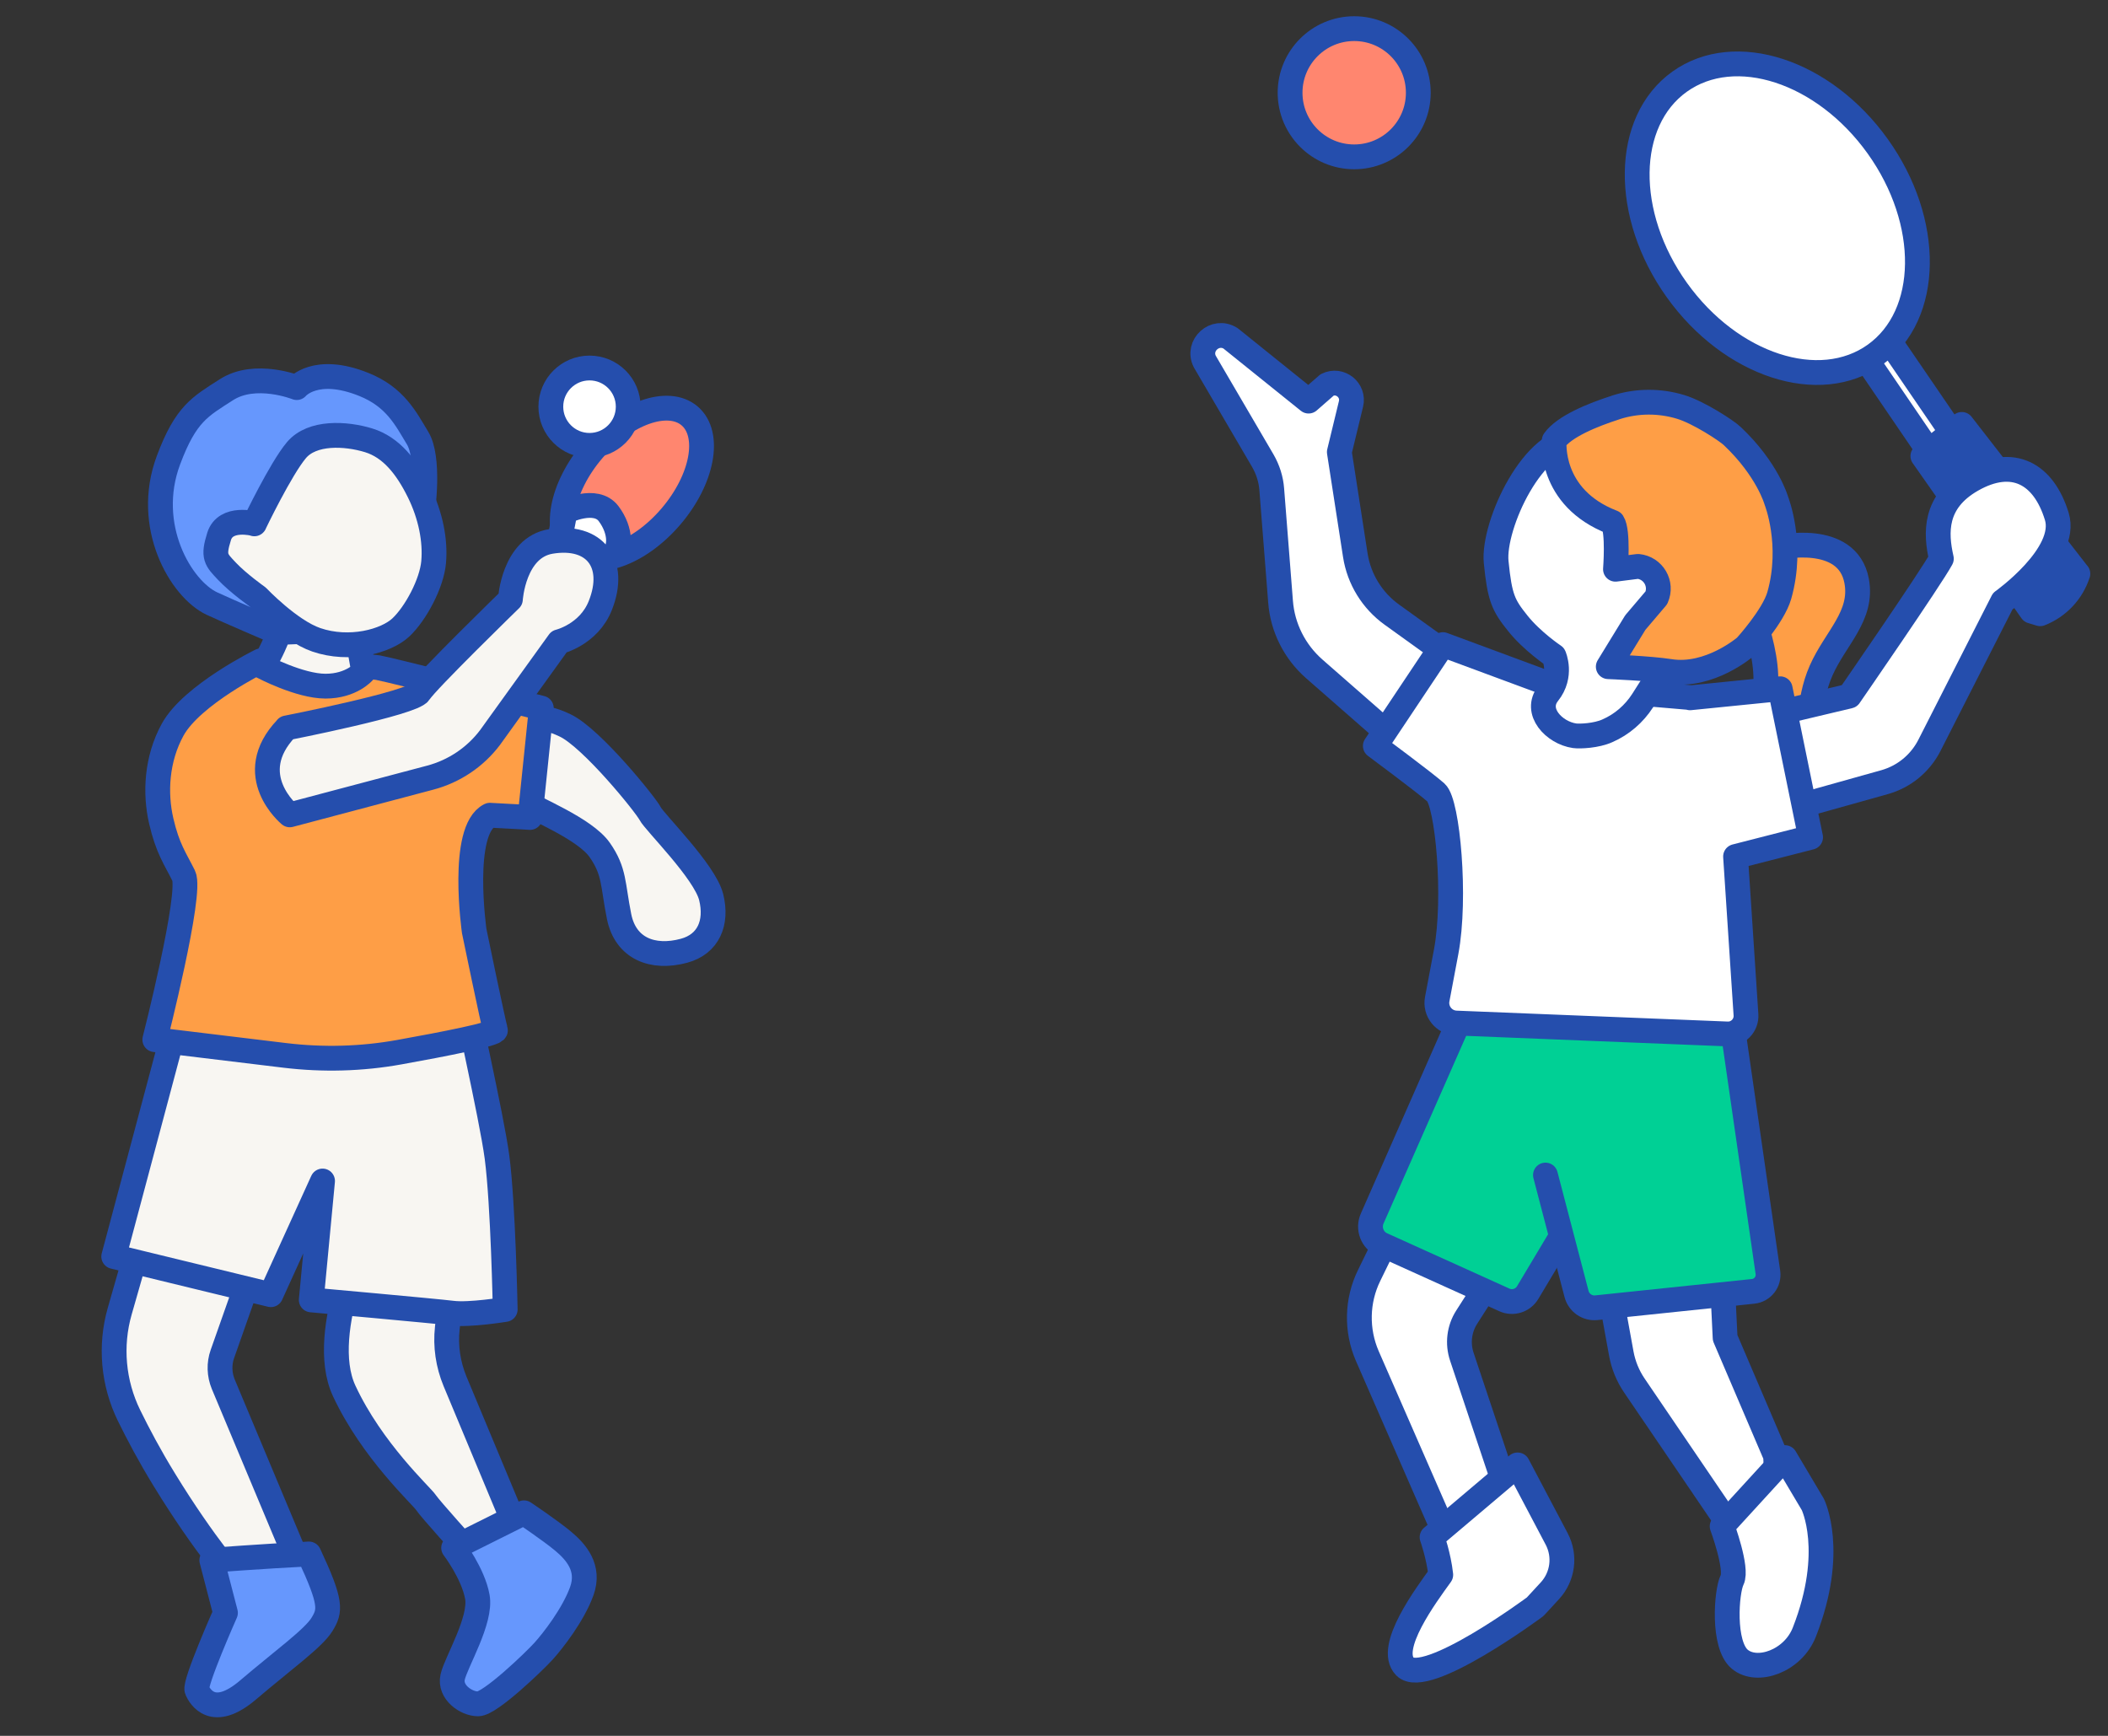 <svg width="170" height="140" viewBox="0 0 170 140" fill="none" xmlns="http://www.w3.org/2000/svg">
<rect x="0" y="0" width="170" height="140" fill="#333333" stroke="none"/>
<g clip-path="url(#clip0_19443_72748)">
<path d="M41.874 57.96C42.804 58.16 43.424 57.47 45.584 58.51C47.744 59.55 52.084 64.93 52.434 65.62C52.784 66.31 56.844 70.29 57.354 72.36C57.864 74.43 57.124 76.15 55.164 76.68C52.644 77.36 50.444 76.51 49.924 73.91C49.404 71.31 49.574 70.28 48.364 68.55C47.154 66.82 43.074 65.22 42.044 64.53C41.014 63.84 40.664 63.15 40.664 63.15L41.874 57.97V57.96Z" fill="#F8F6F2" stroke="#254EAD" stroke-width="2" stroke-linecap="round" stroke-linejoin="round"/>
<path d="M12.085 97.26L9.655 105.75C8.855 108.55 9.125 111.54 10.405 114.16C11.135 115.65 12.075 117.43 13.255 119.35C16.535 124.71 19.185 127.67 19.185 127.67L23.635 125.08L18.005 111.64C17.685 110.86 17.655 109.99 17.935 109.2L21.295 99.67L12.085 97.26Z" fill="#F8F6F2" stroke="#254EAD" stroke-width="2" stroke-linecap="round" stroke-linejoin="round"/>
<path d="M30.023 98.36C30.023 98.36 25.503 107.33 27.753 112.17C30.003 117.01 34.003 120.65 34.343 121.17C34.683 121.69 37.803 125.14 37.803 125.14L41.343 122.55L36.693 111.4C36.133 110.04 35.913 108.57 36.073 107.11L36.743 100.92L30.013 98.36H30.023Z" fill="#F8F6F2" stroke="#254EAD" stroke-width="2" stroke-linecap="round" stroke-linejoin="round"/>
<path d="M17.082 125.84L18.182 130.08C18.182 130.08 15.652 135.78 15.882 136.3C16.112 136.82 17.162 138.72 20.002 136.3C22.842 133.88 25.272 132.14 25.962 131.02C26.652 129.9 26.762 129.29 24.912 125.33C21.202 125.52 17.082 125.83 17.082 125.83V125.84Z" fill="#6697FD" stroke="#254EAD" stroke-width="2" stroke-linecap="round" stroke-linejoin="round"/>
<path d="M36.584 124.84C36.584 124.84 38.144 126.88 38.494 128.78C38.844 130.68 36.774 134.05 36.504 135.26C36.234 136.47 37.584 137.42 38.554 137.42C39.524 137.42 43.074 134.01 43.834 133.17C44.594 132.33 46.224 130.24 46.914 128.34C47.604 126.44 46.434 125.15 45.404 124.29C44.374 123.43 42.254 122.01 42.254 122.01L36.584 124.84Z" fill="#6697FD" stroke="#254EAD" stroke-width="2" stroke-linecap="round" stroke-linejoin="round"/>
<path d="M15.232 78.62L9.172 101.34L21.842 104.42L26.012 95.25L25.102 104.84C25.102 104.84 35.112 105.74 36.492 105.91C37.872 106.08 40.742 105.61 40.742 105.61C40.742 105.61 40.582 97.16 40.082 93.33C39.652 90.07 37.342 79.99 37.342 79.47C37.342 78.95 15.222 78.61 15.222 78.61L15.232 78.62Z" fill="#F8F6F2" stroke="#254EAD" stroke-width="2" stroke-linecap="round" stroke-linejoin="round"/>
<path d="M54.095 41.672C56.669 38.67 57.351 35.033 55.619 33.548C53.887 32.064 50.397 33.295 47.824 36.297C45.25 39.299 44.568 42.937 46.3 44.421C48.032 45.906 51.522 44.675 54.095 41.672Z" fill="#FF866F" stroke="#254EAD" stroke-width="2" stroke-linecap="round" stroke-linejoin="round"/>
<path d="M45.583 41.26C45.583 41.26 48.042 40.04 49.083 41.43C50.123 42.82 50.112 44.41 49.252 44.93C48.392 45.45 47.403 45.51 47.403 45.51L44.623 49.48L43.062 47.92L44.962 44.46L45.572 41.25L45.583 41.26Z" fill="white" stroke="#254EAD" stroke-width="2" stroke-linecap="round" stroke-linejoin="round"/>
<path d="M21.024 53.3C21.024 53.3 15.504 56.01 13.934 58.83C12.614 61.22 12.484 63.98 13.004 66.22C13.524 68.46 14.124 69.24 14.814 70.63C15.504 72.02 12.484 83.85 12.484 83.85L22.974 85.12C26.044 85.49 29.154 85.41 32.204 84.86C35.774 84.22 40.064 83.38 39.954 83.08C39.784 82.56 38.244 75.1 38.244 75.1C38.244 75.1 37.084 66.96 39.504 65.75C41.494 65.85 42.744 65.93 42.744 65.93L43.654 57.11C43.654 57.11 31.614 54.05 30.494 53.85C29.504 53.67 22.914 53.66 21.014 53.31L21.024 53.3Z" fill="#FE9E46" stroke="#254EAD" stroke-width="2" stroke-linecap="round" stroke-linejoin="round"/>
<path d="M21.172 53.76C21.172 53.76 24.152 55.34 26.252 55.34C28.352 55.34 29.332 54.17 29.332 54.17L28.912 51.81L23.252 47.92C22.832 51.34 21.172 53.75 21.172 53.75V53.76Z" fill="#F8F6F2" stroke="#254EAD" stroke-width="2" stroke-linecap="round" stroke-linejoin="round"/>
<path d="M22.421 51.01C22.421 51.01 18.421 49.3 17.091 48.68C14.591 47.51 11.591 42.43 13.591 37.1C14.991 33.36 16.131 32.8 18.261 31.43C20.591 29.93 23.931 31.26 23.931 31.26C23.931 31.26 25.431 29.43 29.351 31.01C31.881 32.03 32.731 33.77 33.681 35.34C34.631 36.91 34.181 40.99 33.931 42.09C33.681 43.19 31.901 50.64 31.901 50.64L22.431 51.01H22.421Z" fill="#6697FD" stroke="#254EAD" stroke-width="2" stroke-linecap="round" stroke-linejoin="round"/>
<path d="M20.521 42.24C20.521 42.24 18.191 41.61 17.671 43.26C17.151 44.91 17.411 45.13 18.321 46.09C19.231 47.05 20.771 48.14 20.771 48.14C20.771 48.14 23.351 50.86 25.501 51.6C28.171 52.52 31.131 51.73 32.331 50.6C33.531 49.47 34.821 47.05 34.971 45.33C35.121 43.61 34.741 41.58 33.771 39.63C32.801 37.68 31.561 36.07 29.721 35.51C27.881 34.95 25.181 34.8 23.911 36.3C22.641 37.8 20.511 42.25 20.511 42.25L20.521 42.24Z" fill="#F8F6F2" stroke="#254EAD" stroke-width="2" stroke-linecap="round" stroke-linejoin="round"/>
<path d="M23.111 58.71C23.111 58.71 33.311 56.71 33.831 55.84C34.351 54.97 41.161 48.34 41.161 48.34C41.161 48.34 41.411 44.17 44.411 43.67C47.951 43.08 49.771 45.42 48.411 48.84C47.481 51.19 45.081 51.76 45.081 51.76L39.521 59.48C38.321 61.07 36.621 62.21 34.691 62.72L23.371 65.72C23.371 65.72 19.481 62.52 23.111 58.72V58.71Z" fill="#F8F6F2" stroke="#254EAD" stroke-width="2" stroke-linecap="round" stroke-linejoin="round"/>
<path d="M47.542 35.92C49.265 35.92 50.662 34.523 50.662 32.8C50.662 31.077 49.265 29.68 47.542 29.68C45.819 29.68 44.422 31.077 44.422 32.8C44.422 34.523 45.819 35.92 47.542 35.92Z" fill="white" stroke="#254EAD" stroke-width="2" stroke-linecap="round" stroke-linejoin="round"/>
<path d="M158.094 35.89L152.064 27.07L149.984 28.22L156.714 38.09L158.094 35.89Z" fill="white" stroke="#254EAD" stroke-width="2" stroke-linecap="round" stroke-linejoin="round"/>
<path d="M151.208 28.611C155.682 25.411 155.782 17.886 151.431 11.804C147.08 5.722 139.926 3.387 135.452 6.587C130.978 9.788 130.879 17.313 135.23 23.395C139.581 29.476 146.734 31.812 151.208 28.611Z" fill="white" stroke="#254EAD" stroke-width="2" stroke-linecap="round" stroke-linejoin="round"/>
<path d="M143.368 44.17C143.368 44.17 148.978 42.86 149.728 46.85C150.258 49.67 148.028 51.45 146.868 54.07C145.708 56.69 145.998 59.6 145.998 59.6C145.998 59.6 141.338 59.6 142.218 56.4C143.088 53.2 140.758 47.96 140.178 47.09C139.598 46.22 143.378 44.18 143.378 44.18L143.368 44.17Z" fill="#FE9E46" stroke="#254EAD" stroke-width="2" stroke-linecap="round" stroke-linejoin="round"/>
<path d="M167.57 46.28L158.21 34.23L155.07 36.78L163.84 49.29L164.53 49.5C165.98 48.93 167.09 47.75 167.57 46.27V46.28Z" fill="#254EAD" stroke="#254EAD" stroke-width="2" stroke-linecap="round" stroke-linejoin="round"/>
<path d="M119.151 54.54L112.241 49.57C110.661 48.43 109.601 46.71 109.301 44.79L108.011 36.46L108.951 32.58C109.221 31.46 108.061 30.53 107.031 31.04L105.531 32.35L99.241 27.29C98.001 26.5 96.501 27.85 97.161 29.16L101.841 37.16C102.251 37.87 102.501 38.66 102.561 39.47L103.271 48.53C103.431 50.62 104.411 52.56 105.981 53.94L116.041 62.75L119.141 54.53L119.151 54.54Z" fill="white" stroke="#254EAD" stroke-width="2" stroke-linecap="round" stroke-linejoin="round"/>
<path d="M123.063 98.75L118.283 106.23C117.673 107.18 117.533 108.36 117.893 109.43L121.793 121.1L116.653 123.98L110.273 109.38C109.363 107.29 109.413 104.91 110.413 102.87L116.293 90.82L123.063 98.75Z" fill="white" stroke="#254EAD" stroke-width="2" stroke-linecap="round" stroke-linejoin="round"/>
<path d="M138.703 98.75C138.703 99.45 139.123 107.9 139.123 107.9L143.193 117.42L143.423 122.55L138.993 122.32L131.793 111.73C131.273 110.96 130.923 110.1 130.753 109.19L128.633 97.53L138.703 98.75Z" fill="white" stroke="#254EAD" stroke-width="2" stroke-linecap="round" stroke-linejoin="round"/>
<path d="M119.319 78.61L110.659 98.28C110.309 99.08 110.659 100.02 111.459 100.38L121.319 104.84C121.999 105.15 122.809 104.9 123.199 104.25L126.519 98.7L138.309 96.58L139.169 76.28L119.339 78.61H119.319Z" fill="#00D095" stroke="#254EAD" stroke-width="2" stroke-linecap="round" stroke-linejoin="round"/>
<path d="M139.533 81.55L142.573 102.62C142.683 103.38 142.143 104.07 141.383 104.15L128.743 105.47C128.013 105.55 127.333 105.08 127.143 104.37L124.633 94.77" fill="#00D095"/>
<path d="M139.533 81.55L142.573 102.62C142.683 103.38 142.143 104.07 141.383 104.15L128.743 105.47C128.013 105.55 127.333 105.08 127.143 104.37L124.633 94.77" stroke="#254EAD" stroke-width="2" stroke-linecap="round" stroke-linejoin="round"/>
<path d="M143.953 117.56L138.883 123.1C138.883 123.1 140.143 126.5 139.683 127.43C139.223 128.36 138.903 132.65 140.303 133.82C141.703 134.99 144.603 133.97 145.513 131.63C148.073 125.1 146.193 121.33 146.193 121.33L143.953 117.56Z" fill="white" stroke="#254EAD" stroke-width="2" stroke-linecap="round" stroke-linejoin="round"/>
<path d="M122.38 118.15L115.49 123.98C115.49 123.98 116.02 125.46 116.19 127.01C115.02 128.64 111.82 132.91 113.31 134.42C114.99 136.12 123.8 129.59 123.8 129.59L124.99 128.3C126.04 127.16 126.26 125.49 125.54 124.12L122.39 118.15H122.38Z" fill="white" stroke="#254EAD" stroke-width="2" stroke-linecap="round" stroke-linejoin="round"/>
<path d="M140.531 66.29L151.991 63.08C153.551 62.64 154.851 61.57 155.591 60.13L161.511 48.49C161.511 48.49 166.811 44.72 165.871 41.65C164.811 38.19 162.331 36.82 159.031 38.7C155.961 40.45 156.091 42.98 156.561 45.06C155.741 46.59 149.141 56.14 149.141 56.14L139.711 58.38L140.531 66.28V66.29Z" fill="white" stroke="#254EAD" stroke-width="2" stroke-linecap="round" stroke-linejoin="round"/>
<path d="M136.294 56.28L143.564 55.55L146.014 67.53L139.964 69.08L140.804 81.84C140.864 82.7 140.154 83.43 139.294 83.39L117.434 82.51C116.444 82.47 115.724 81.56 115.904 80.59L116.624 76.77C117.444 72.41 116.744 64.75 115.804 63.92C114.864 63.09 110.914 60.16 110.914 60.16L116.364 51.99L125.354 55.32L136.314 56.26L136.294 56.28Z" fill="white" stroke="#254EAD" stroke-width="2" stroke-linecap="round" stroke-linejoin="round"/>
<path d="M127.358 35.43C123.668 35.1 120.368 42.42 120.658 45.33C120.948 48.24 121.238 48.82 122.408 50.28C123.578 51.74 125.318 52.9 125.318 52.9C125.318 52.9 126.018 54.47 124.858 55.92C123.698 57.37 125.328 59.1 126.978 59.34C127.418 59.4 128.748 59.34 129.628 58.94C130.798 58.43 131.778 57.58 132.468 56.51L135.508 51.73C135.508 51.73 137.258 36.3 127.358 35.43Z" fill="white" stroke="#254EAD" stroke-width="2" stroke-linecap="round" stroke-linejoin="round"/>
<path d="M130.3 32.86C132 32.31 133.83 32.3 135.54 32.82C136.97 33.25 139.26 34.74 139.71 35.18C142.55 37.87 143.25 40.37 143.25 40.37C143.25 40.37 144.66 43.91 143.49 48.03C143.01 49.71 140.78 52.15 140.78 52.15C140.78 52.15 137.87 54.67 134.65 54.15C133.05 53.9 129.7 53.77 129.7 53.77L131.88 50.21L133.58 48.21C134.08 47.08 133.33 45.8 132.1 45.68L130.28 45.91C130.28 45.91 130.52 42.84 130.05 42.13C124.86 40.13 125.34 35.53 125.34 35.53C126.15 34.39 128.44 33.46 130.31 32.86H130.3Z" fill="#FE9E46" stroke="#254EAD" stroke-width="2" stroke-linecap="round" stroke-linejoin="round"/>
<path d="M109.209 12.65C112.064 12.65 114.379 10.335 114.379 7.48C114.379 4.625 112.064 2.31 109.209 2.31C106.354 2.31 104.039 4.625 104.039 7.48C104.039 10.335 106.354 12.65 109.209 12.65Z" fill="#FF866F" stroke="#254EAD" stroke-width="2" stroke-linecap="round" stroke-linejoin="round"/>
</g>
<defs>
<clipPath id="clip0_19443_72748">
<rect width="170" height="140" fill="white"/>
</clipPath>
</defs>
</svg>
